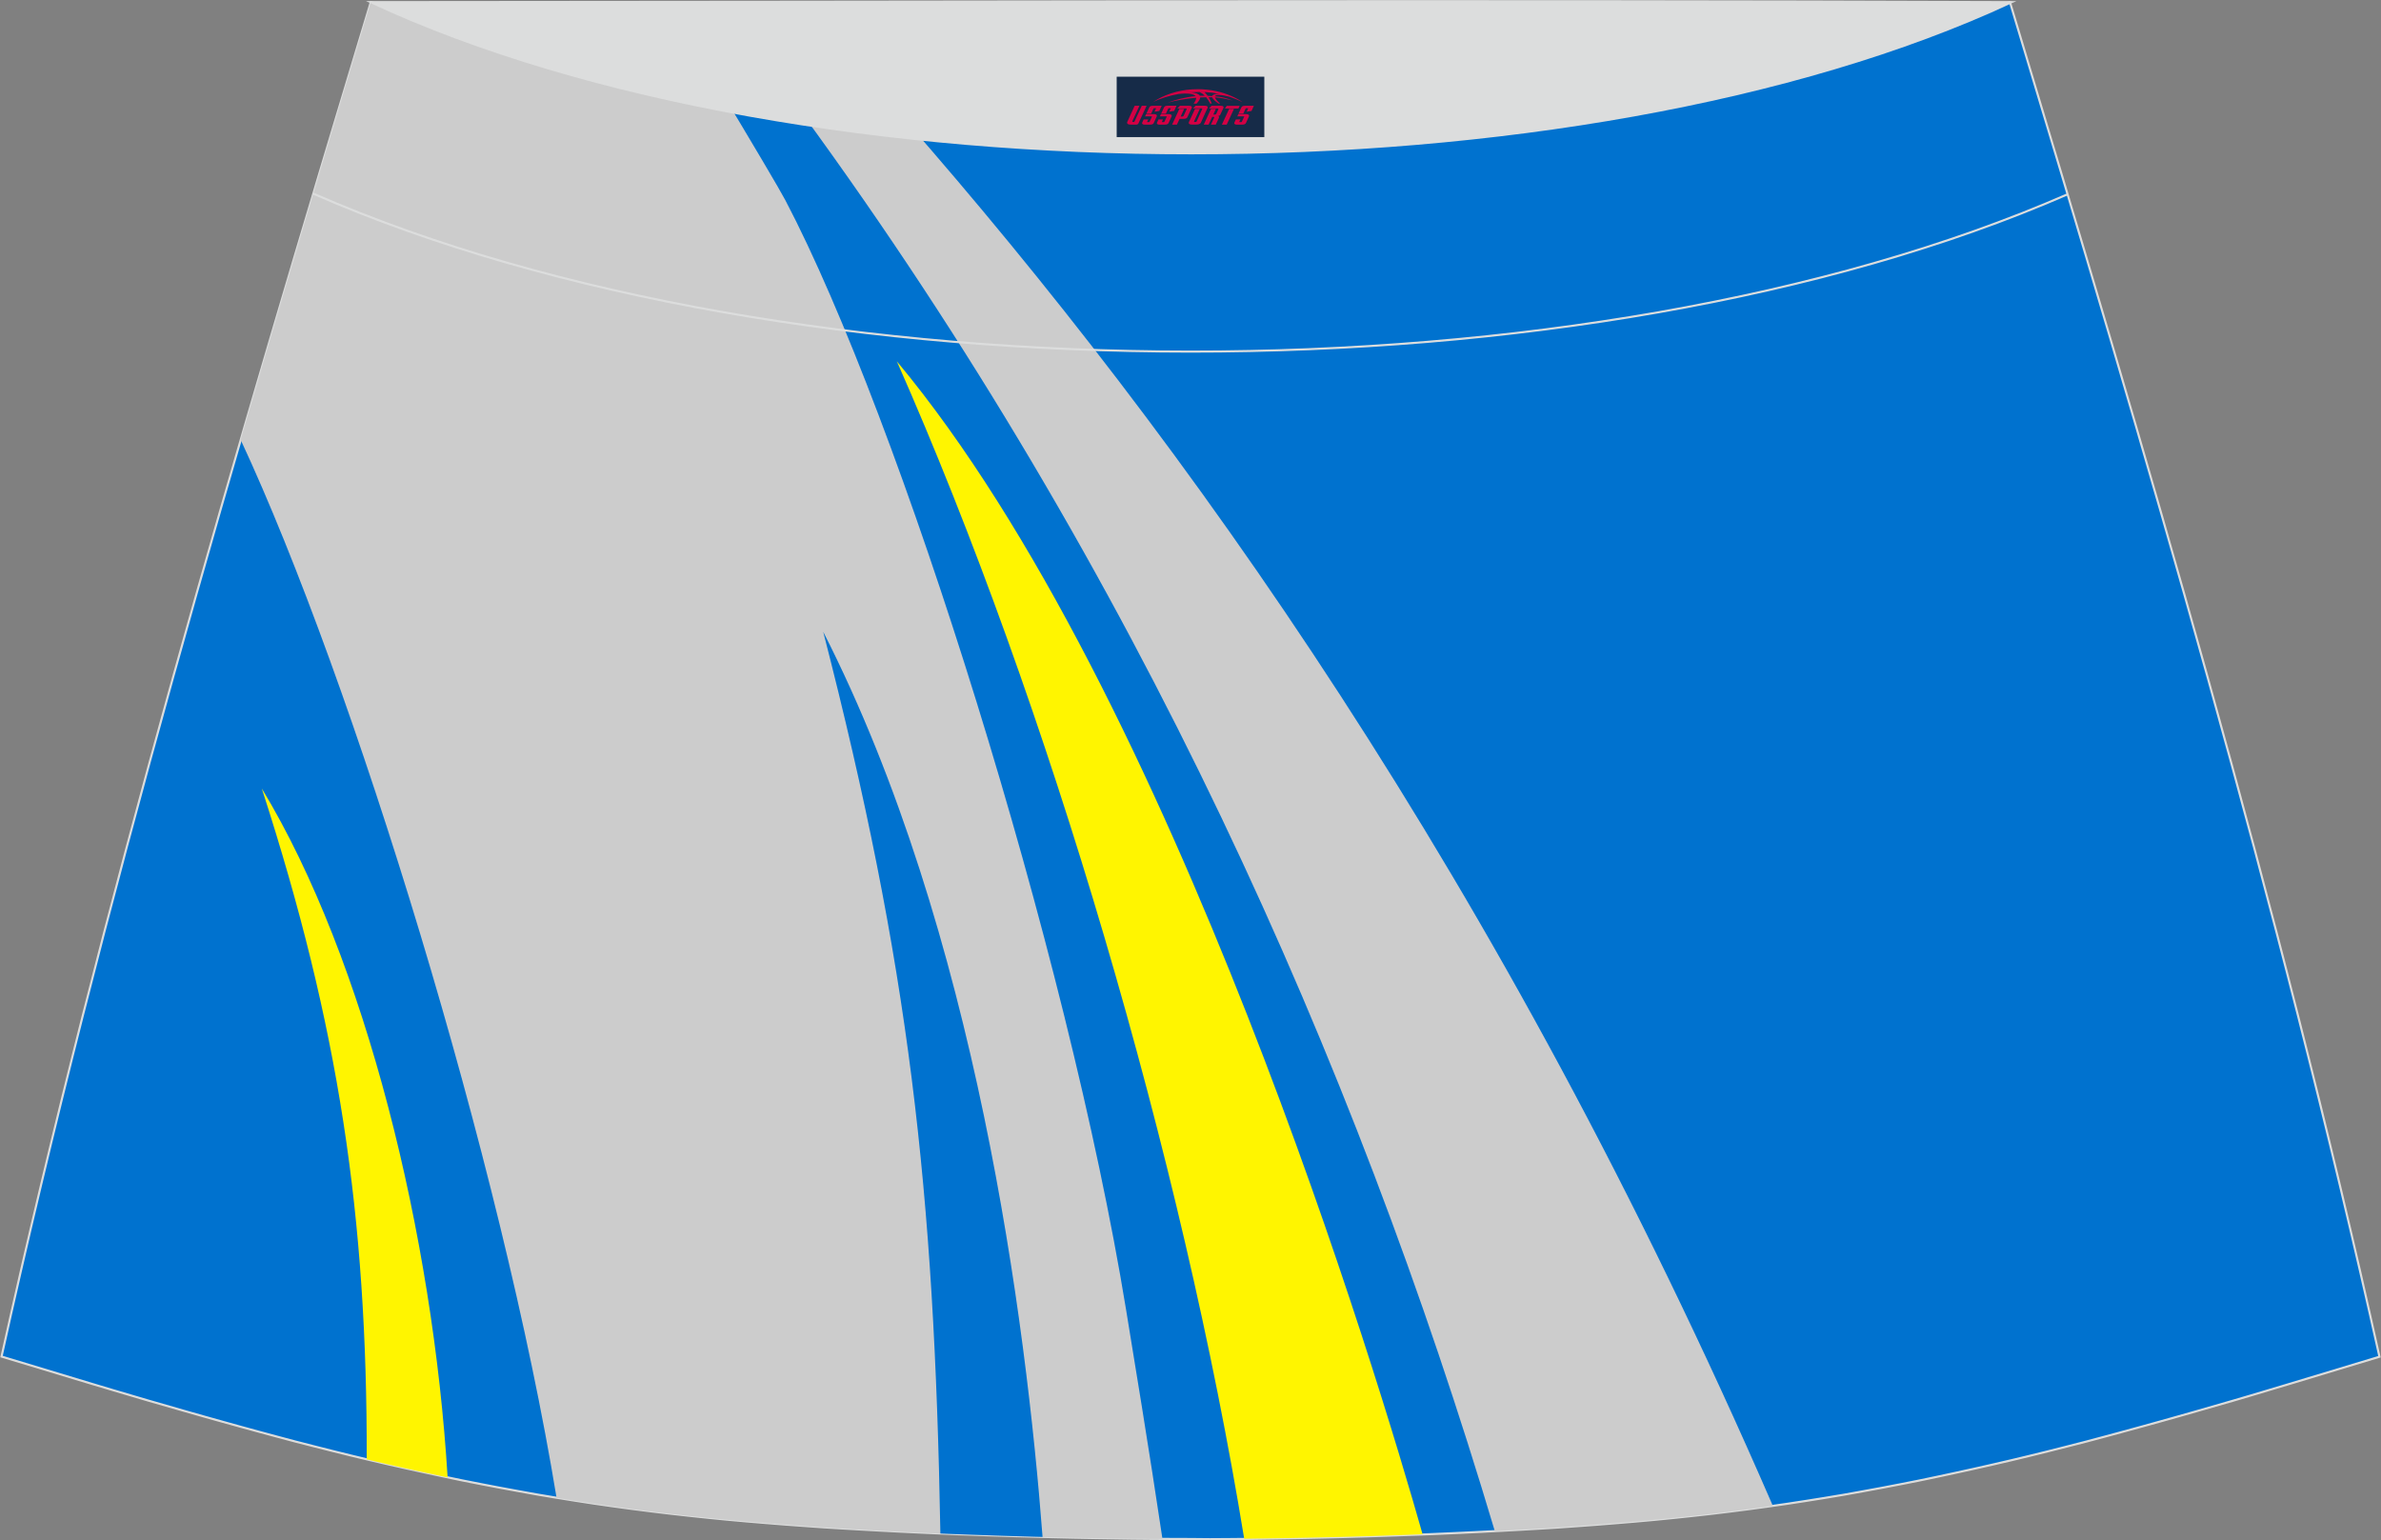 <?xml version="1.0" encoding="utf-8"?>
<!-- Generator: Adobe Illustrator 24.0.0, SVG Export Plug-In . SVG Version: 6.00 Build 0)  -->
<svg xmlns="http://www.w3.org/2000/svg" xmlns:xlink="http://www.w3.org/1999/xlink" version="1.1" id="图层_1" x="0px" y="0px" width="387.08px" height="250.4px" viewBox="0 0 387.08 250.4" enable-background="new 0 0 387.08 250.4" xml:space="preserve">
<rect x="0" y="0" width="387.08" height="250.4" fill="#808080" stroke="none"/>
<g>
	<path fill="#0072CF" stroke="#DCDDDD" stroke-width="0.341" stroke-miterlimit="22.926" d="M193.51,250.2L193.51,250.2   l-3.16-0.01l-3.16-0.02l-3.16-0.03l-3.16-0.05l-3.16-0.05l-3.16-0.06l-3.16-0.07l-3.16-0.08l-3.16-0.09l-3.16-0.1l-3.16-0.11   l-3.11-0.11l-3.11-0.13l-3.11-0.14l-3.11-0.15l-3.11-0.16l-3.11-0.17l-3.11-0.18l-3.11-0.19l-3.11-0.22l-3.14-0.23l-3.14-0.25   l-3.13-0.26l-3.13-0.28l-3.13-0.31l-3.13-0.33l-3.13-0.35l-3.13-0.38l-3.11-0.4l-3.07-0.42l-3.06-0.44l-3.06-0.47l-3.06-0.49   l-3.05-0.51l-3.05-0.55l-3.05-0.56l-3.03-0.58l-3.03-0.6l-3.02-0.63l-3.02-0.65l-3.01-0.66l-3.01-0.68l-3.01-0.7l-3-0.72l-3-0.74   l-3.01-0.76l-3.01-0.77l-3-0.8l-3-0.81l-3-0.82l-2.99-0.83l-2.99-0.84l-2.99-0.85l-2.99-0.86l-2.99-0.86l-2.98-0.88l-2.98-0.88   l-2.98-0.89l-2.98-0.9l-2.98-0.9l-2.98-0.9l-2.98-0.9l-2.98-0.9C16.75,146.09,38.01,74.26,60.28,0.35   c106.77,29.51,159.71,29.51,266.48,0c22.25,73.91,43.52,145.74,60.07,220.22l-2.98,0.9l-2.98,0.9l-2.98,0.9l-2.98,0.9l-2.98,0.9   l-2.98,0.89l-2.98,0.89l-2.99,0.88l-2.99,0.86l-2.99,0.86l-2.99,0.85l-2.99,0.84l-3,0.83l-3,0.82l-3,0.81l-3,0.8l-3.01,0.77   l-3.01,0.76l-3,0.74l-3,0.72l-3.01,0.7l-3.01,0.68l-3.01,0.66l-3.02,0.65l-3.02,0.63l-3.03,0.6l-3.03,0.58l-3.05,0.56l-3.05,0.55   l-3.06,0.51l-3.06,0.49l-3.06,0.47l-3.06,0.44l-3.07,0.42l-3.11,0.4l-3.11,0.38l-3.13,0.35l-3.13,0.33l-3.13,0.31l-3.13,0.28   l-3.14,0.26l-3.14,0.25l-3.14,0.23l-3.11,0.22l-3.11,0.19l-3.11,0.18l-3.11,0.17l-3.11,0.16l-3.11,0.15l-3.11,0.14l-3.11,0.13   l-3.11,0.11l-3.16,0.11l-3.16,0.1l-3.16,0.09l-3.16,0.08l-3.16,0.07l-3.16,0.06l-3.16,0.05l-3.16,0.05l-3.16,0.03l-3.16,0.02   L193.51,250.2L193.51,250.2L193.51,250.2z"/>
	<g>
		<path fill="#CCCCCC" d="M188.98,250.18c-2.07-13.92-4.82-30.59-5.91-37.24c-9.52-58.29-36.8-144.96-55.39-180.38    c-0.91-1.74-5.34-9.21-10.89-18.45C99.43,10.63,80.86,6.04,60.28,0.35c-7.19,23.88-14.29,47.56-21.15,71.16    c18.27,39.16,42.45,117.75,51.35,171.99l2.88,0.47l3.06,0.47l3.06,0.44l3.07,0.42l3.11,0.4l3.13,0.38l3.13,0.35l3.13,0.33    l3.13,0.31l3.13,0.28l3.13,0.26l3.14,0.25l3.14,0.23l3.11,0.22l3.11,0.19l3.11,0.18l3.11,0.17l3.11,0.16l3.11,0.15l3.11,0.14    l3.11,0.13l3.11,0.11l3.16,0.11l3.16,0.1l3.16,0.09l3.16,0.08l3.16,0.07l3.16,0.06l3.16,0.05l3.16,0.05l3.16,0.03L188.98,250.18z"/>
		<path fill="#FFF500" d="M145.8,58.74c24.77,56.04,46.43,129.89,56.47,191.42l0.75-0.01l3.16-0.05l3.16-0.05l3.16-0.06l3.16-0.07    l3.16-0.08l3.16-0.09l3.16-0.1l3.16-0.11l2.97-0.11C224.33,224.98,190.83,112.75,145.8,58.74z"/>
		<path fill="#CCCCCC" d="M128.74,16.39c0.92,1.11,1.52,1.85,1.69,2.09c54.38,74.4,89.71,153.78,112.58,230.43l0.88-0.05l3.11-0.17    l3.11-0.18l3.11-0.19l3.11-0.22l3.14-0.23l3.14-0.25l3.14-0.26l3.13-0.28l3.13-0.31l3.13-0.33l3.13-0.35l3.11-0.38l3.11-0.4    l3.07-0.42l0.65-0.09C243.84,142.6,192.32,71.06,146.9,19.23C140.97,18.44,134.92,17.48,128.74,16.39z"/>
		<path fill="#0072CF" d="M133.83,102.71c13.95,54.24,18.05,90.5,19.05,146.6l2.74,0.11l3.11,0.11l3.16,0.11l3.16,0.1l3.16,0.09    l1.28,0.03C166.82,214.92,158.65,151.39,133.83,102.71z"/>
		<path fill="#FFF500" d="M72.77,240.19c-2.38-39.2-13.32-84.12-30.21-112C55.12,167,59.69,197.74,59.62,237.26l0.39,0.09l3.01,0.7    l3.01,0.68l3.01,0.66l3.02,0.65L72.77,240.19z"/>
	</g>
	<path fill="none" stroke="#DCDDDD" stroke-width="0.341" stroke-miterlimit="22.926" d="M336.12,31.59   c-78.2,34.13-207.1,34.1-285.19-0.11"/>
	<path fill="#DCDDDD" stroke="#DCDDDD" stroke-width="0.341" stroke-miterlimit="22.926" d="M327.04,0.35   c-70.39,32.76-196.37,32.76-266.77,0C149.21,0.32,238.1,0.01,327.04,0.35z"/>
	
</g>
<g id="tag_logo">
	<rect y="12.47" fill="#162B48" width="24" height="9.818" x="181.54"/>
	<g>
		<path fill="#D30044" d="M197.5,15.66l0.005-0.011c0.131-0.311,1.085-0.262,2.351,0.071c0.715,0.24,1.44,0.54,2.193,0.9    c-0.218-0.147-0.447-0.289-0.682-0.42l0.011,0.005l-0.011-0.005c-1.478-0.845-3.218-1.418-5.1-1.62    c-1.282-0.115-1.658-0.082-2.411-0.055c-2.449,0.142-4.68,0.905-6.458,2.095c1.26-0.638,2.722-1.075,4.195-1.336    c1.467-0.18,2.476-0.033,2.771,0.344c-1.691,0.175-3.469,0.633-4.555,1.075c1.156-0.338,2.967-0.665,4.647-0.813    c0.016,0.251-0.115,0.567-0.415,0.96h0.475c0.376-0.382,0.584-0.725,0.595-1.004c0.333-0.022,0.66-0.033,0.971-0.033    C196.33,16.1,196.54,16.45,196.74,16.84h0.262c-0.125-0.344-0.295-0.687-0.518-1.036c0.207,0,0.393,0.005,0.567,0.011    c0.104,0.267,0.496,0.66,1.058,1.025h0.245c-0.442-0.365-0.753-0.753-0.835-1.004c1.047,0.065,1.696,0.224,2.885,0.513    C199.32,15.92,198.58,15.75,197.5,15.66z M195.06,15.57c-0.164-0.295-0.655-0.485-1.402-0.551    c0.464-0.033,0.922-0.055,1.364-0.055c0.311,0.147,0.589,0.344,0.84,0.589C195.6,15.55,195.33,15.56,195.06,15.57z M197.04,15.62c-0.224-0.016-0.458-0.027-0.715-0.044c-0.147-0.202-0.311-0.398-0.502-0.6c0.082,0,0.164,0.005,0.24,0.011    c0.72,0.033,1.429,0.125,2.138,0.273C197.53,15.22,197.15,15.38,197.04,15.62z"/>
		<path fill="#D30044" d="M184.46,17.2L183.29,19.75C183.11,20.12,183.38,20.26,183.86,20.26l0.873,0.005    c0.115,0,0.251-0.049,0.327-0.175l1.342-2.891H185.62L184.4,19.83H184.23c-0.147,0-0.185-0.033-0.147-0.125l1.156-2.504H184.46L184.46,17.2z M186.32,18.55h1.271c0.36,0,0.584,0.125,0.442,0.425L187.56,20.01C187.46,20.23,187.19,20.26,186.96,20.26H186.04c-0.267,0-0.442-0.136-0.349-0.333l0.235-0.513h0.742L186.49,19.79C186.47,19.84,186.51,19.85,186.57,19.85h0.18    c0.082,0,0.125-0.016,0.147-0.071l0.376-0.813c0.011-0.022,0.011-0.044-0.055-0.044H186.15L186.32,18.55L186.32,18.55z M187.14,18.48h-0.78l0.475-1.025c0.098-0.218,0.338-0.256,0.578-0.256H188.86L188.47,18.04L187.69,18.16l0.262-0.562H187.66c-0.082,0-0.12,0.016-0.147,0.071L187.14,18.48L187.14,18.48z M188.73,18.55L188.56,18.92h1.069c0.06,0,0.06,0.016,0.049,0.044    L189.3,19.78C189.28,19.83,189.24,19.85,189.16,19.85H188.98c-0.055,0-0.104-0.011-0.082-0.06l0.175-0.376H188.33L188.1,19.93C188,20.12,188.18,20.26,188.45,20.26h0.916c0.24,0,0.502-0.033,0.605-0.251l0.475-1.031c0.142-0.3-0.082-0.425-0.442-0.425H188.73L188.73,18.55z M189.54,18.48l0.371-0.818c0.022-0.055,0.06-0.071,0.147-0.071h0.295L190.09,18.15l0.791-0.115l0.387-0.845H189.82c-0.24,0-0.48,0.038-0.578,0.256L188.77,18.48L189.54,18.48L189.54,18.48z M191.94,18.94h0.278c0.087,0,0.153-0.022,0.202-0.115    l0.496-1.075c0.033-0.076-0.011-0.12-0.125-0.12H191.39l0.431-0.431h1.522c0.355,0,0.485,0.153,0.393,0.355l-0.676,1.445    c-0.06,0.125-0.175,0.333-0.644,0.327l-0.649-0.005L191.33,20.26H190.55l1.178-2.558h0.785L191.94,18.94L191.94,18.94z     M194.53,19.75c-0.022,0.049-0.06,0.076-0.142,0.076h-0.191c-0.082,0-0.109-0.027-0.082-0.076l0.944-2.051h-0.785l-0.987,2.138    c-0.125,0.273,0.115,0.415,0.453,0.415h0.72c0.327,0,0.649-0.071,0.769-0.322l1.085-2.384c0.093-0.202-0.06-0.355-0.415-0.355    h-1.533l-0.431,0.431h1.38c0.115,0,0.164,0.033,0.131,0.104L194.53,19.75L194.53,19.75z M197.25,18.62h0.278    c0.087,0,0.158-0.022,0.202-0.115l0.344-0.753c0.033-0.076-0.011-0.12-0.125-0.12h-1.402l0.425-0.431h1.527    c0.355,0,0.485,0.153,0.393,0.355l-0.529,1.124c-0.044,0.093-0.147,0.18-0.393,0.18c0.224,0.011,0.256,0.158,0.175,0.327    l-0.496,1.075h-0.785l0.54-1.167c0.022-0.055-0.005-0.087-0.104-0.087h-0.235L196.48,20.26h-0.785l1.178-2.558h0.785L197.25,18.62L197.25,18.62z M199.82,17.71L198.64,20.26h0.785l1.184-2.558H199.82L199.82,17.71z M201.33,17.64l0.202-0.431h-2.1l-0.295,0.431    H201.33L201.33,17.64z M201.31,18.55h1.271c0.36,0,0.584,0.125,0.442,0.425l-0.475,1.031c-0.104,0.218-0.371,0.251-0.605,0.251    h-0.916c-0.267,0-0.442-0.136-0.349-0.333l0.235-0.513h0.742L201.48,19.79c-0.022,0.049,0.022,0.06,0.082,0.06h0.18    c0.082,0,0.125-0.016,0.147-0.071l0.376-0.813c0.011-0.022,0.011-0.044-0.049-0.044h-1.069L201.31,18.55L201.31,18.55z     M202.12,18.48H201.34l0.475-1.025c0.098-0.218,0.338-0.256,0.578-0.256h1.451l-0.387,0.845l-0.791,0.115l0.262-0.562h-0.295    c-0.082,0-0.12,0.016-0.147,0.071L202.12,18.48z"/>
	</g>
</g>
</svg>
